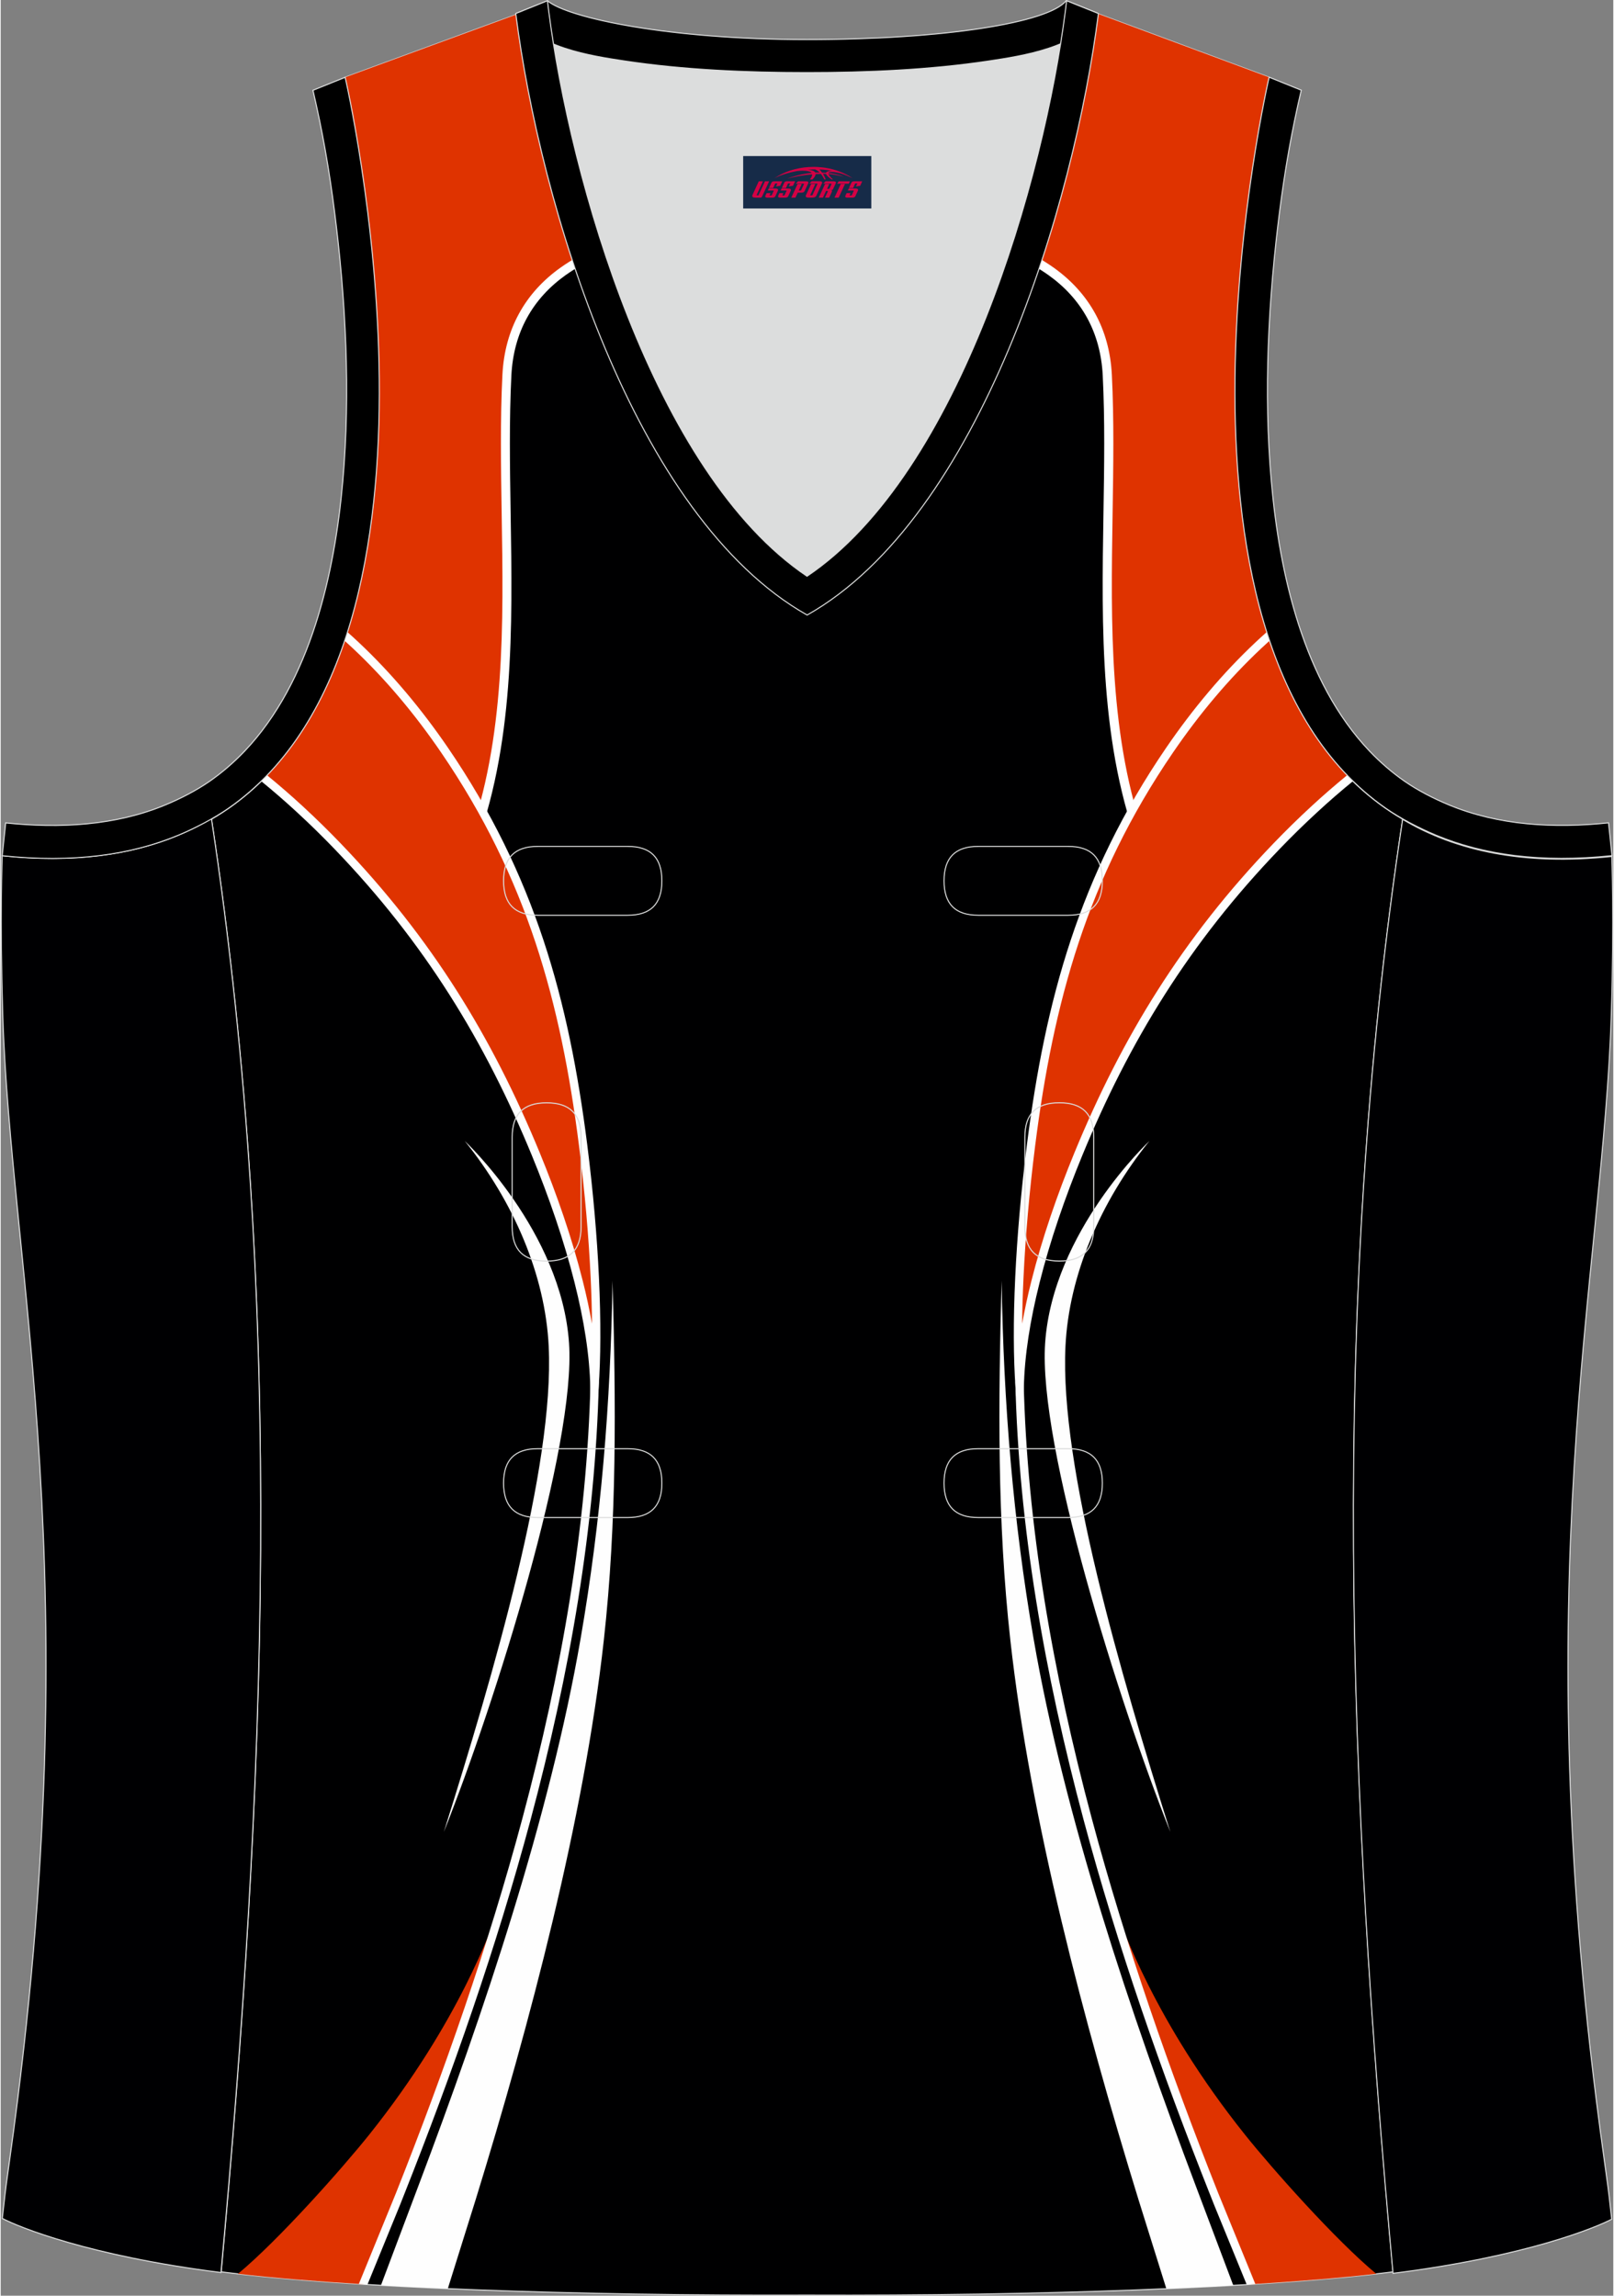 <?xml version="1.0" encoding="utf-8"?>
<!-- Generator: Adobe Illustrator 24.0.1, SVG Export Plug-In . SVG Version: 6.00 Build 0)  -->
<svg xmlns="http://www.w3.org/2000/svg" xmlns:xlink="http://www.w3.org/1999/xlink" version="1.1" id="图层_1" x="0px" y="0px" width="337.5px" height="480px" viewBox="0 0 302.07 429.99" enable-background="new 0 0 302.07 429.99" xml:space="preserve">
<rect x="0" y="0" width="302.07" height="429.99" fill="#808080" stroke="none"/>
<g>
	
		<path fill-rule="evenodd" clip-rule="evenodd" fill="#000001" stroke="#DCDDDD" stroke-width="0.2" stroke-miterlimit="22.926" d="   M101.66,0.86L64.52,14.48c0,0,25.42,109.47-25.03,138.96C53.4,245.33,49.5,335.76,41.3,425.52c23.36,2.98,66.56,4.52,109.76,4.36   c43.2,0.17,86.4-1.37,109.76-4.36c-8.2-89.78-12.1-180.2,1.8-272.08c-50.45-29.49-25.03-138.96-25.03-138.96L200.6,0.75   l-11.73,8.47l-40.24,2.38l-33.1-3.11L101.66,0.86z"/>
	<g>
		<path fill-rule="evenodd" clip-rule="evenodd" fill="#DF3300" d="M58.32,133.84c5.69,6.45,29.15,22.71,29.42,25.66    c10.81-27.88,5.65-60.54,7.09-89.27c0.44-8.69,4.45-15.09,10.52-19.4c5.68-4.04,14.23-7.14,20.55-10.2l-6.6-31.79l-3.77-0.35    l-13.87-7.63L64.52,14.48C64.52,14.48,82.42,91.64,58.32,133.84z"/>
		<path fill-rule="evenodd" clip-rule="evenodd" fill="#FFFFFF" d="M58.75,133.07c2.29,2.73,8.82,7.9,15.14,12.9    c5.77,4.57,11.37,9,13.64,11.66c6.99-19.21,6.65-40.68,6.31-61.49c-0.14-8.84-0.28-17.57,0.14-25.95    c0.22-4.33,1.3-8.12,3.07-11.38c1.89-3.49,4.57-6.38,7.81-8.68c4.05-2.88,9.47-5.26,14.54-7.49c1.94-0.85,3.82-1.68,5.54-2.49    L118.4,8.76l1.77,0.17l6.55,31.53l0.13,0.65l-0.6,0.29c-1.93,0.93-4.03,1.86-6.19,2.81c-5,2.2-10.34,4.55-14.24,7.32    c-3.03,2.16-5.53,4.85-7.29,8.1c-1.65,3.04-2.66,6.59-2.87,10.65c-0.42,8.36-0.28,17.05-0.14,25.85    c0.35,21.54,0.71,43.77-7.01,63.68l-1.31,3.38l-0.33-3.61c-0.11-1.24-6.94-6.64-14.05-12.27c-5.96-4.72-12.11-9.59-14.95-12.7    C58.18,134.1,58.46,133.59,58.75,133.07z"/>
		<path fill-rule="evenodd" clip-rule="evenodd" fill="#DF3300" d="M49.35,145.76c5.05,4.13,9.64,8.46,13.77,12.74    c16.98,17.65,28.31,36.23,37.12,57.65c6.05,14.7,10.76,30.8,11,43.77c0.78-10.69,0.17-27.31-2.14-45.49    c-3.41-26.83-9.73-50.2-25.93-73.93c-5.4-7.91-11.59-15.16-18.45-21.31C61.36,129.44,56.43,138.64,49.35,145.76z"/>
		<path fill-rule="evenodd" clip-rule="evenodd" fill="#FEFEFE" d="M48.79,146.31c2.33,1.9,4.56,3.84,6.69,5.81    c2.5,2.3,4.86,4.62,7.07,6.92c8.45,8.78,15.49,17.8,21.52,27.29c6.04,9.5,11.05,19.46,15.44,30.12    c3.19,7.76,6.01,15.92,7.99,23.81c1.75,6.95,2.83,13.66,2.94,19.68l0.31,17.19l1.25-17.15c0.4-5.54,0.44-12.66,0.06-20.77    c-0.36-7.59-1.08-16.04-2.2-24.87c-1.71-13.46-4.15-26.06-8.2-38.27C97.6,163.84,91.94,152,83.8,140.08    c-4.97-7.27-10.59-13.99-16.79-19.81c-0.68-0.64-1.36-1.26-2.05-1.87c-0.17,0.54-0.35,1.08-0.53,1.62    c0.51,0.46,1.01,0.92,1.51,1.39c6.12,5.74,11.67,12.37,16.57,19.55c8.06,11.8,13.66,23.51,17.67,35.6    c4.01,12.11,6.44,24.61,8.14,37.98c1.11,8.77,1.83,17.19,2.19,24.75c0.14,3.03,0.23,5.92,0.25,8.64    c-0.47-2.63-1.05-5.33-1.74-8.05c-2-7.95-4.84-16.18-8.07-24.02c-4.43-10.76-9.48-20.8-15.56-30.36    c-6.08-9.57-13.19-18.67-21.72-27.54c-2.24-2.33-4.63-4.68-7.14-6.99c-2.11-1.95-4.33-3.87-6.63-5.76    C49.54,145.59,49.16,145.95,48.79,146.31z"/>
		<path fill-rule="evenodd" clip-rule="evenodd" fill="#DF3300" d="M92.94,358.87c-1.08,1.87-6.63,19.34-23.95,41    c-5.01,6.26-16.93,19.71-24.55,26.02c6.63,0.76,14.6,1.41,23.53,1.96c1.37-3.48,7.73-18.29,8.45-20.25    C82.49,391.17,88.72,375.44,92.94,358.87z"/>
		<path fill-rule="evenodd" clip-rule="evenodd" fill="#FEFEFE" d="M68.7,427.9c1.98-4.84,5.99-14.65,6.11-14.94    c0.24-0.6,0.48-1.21,0.72-1.82c9.07-22.84,17.34-46.46,23.71-70.24c7.35-27.46,12.18-55.14,12.8-82.12l-1.56-0.03    c-0.62,26.88-5.43,54.47-12.76,81.85c-6.36,23.74-14.61,47.32-23.67,70.14c-0.32,0.8-4.52,11.08-6.97,17.06L68.7,427.9z"/>
		<path fill-rule="evenodd" clip-rule="evenodd" fill="#FEFEFE" d="M86.92,213.7c0,0,18.11,16.93,19.54,37.87    c1.31,19.18-13.8,67.31-23.46,91.57c9.31-29.62,20.73-68.38,19.65-90.94C102.02,238.82,96.03,224.98,86.92,213.7z"/>
		<path fill-rule="evenodd" clip-rule="evenodd" fill="#FEFEFE" d="M83.75,428.67c1.94-6.18,4.97-15.87,5.24-16.74    c10.19-33.09,20.26-71.18,23.98-104.68c2.48-22.33,2.27-44.31,1.64-67.37c-0.37,23.09-2.15,44.88-5.99,67.07    c-5.75,33.27-18.18,70.18-30.38,102.47c-0.42,1.12-4.43,11.76-7.02,18.64C75.22,428.27,79.41,428.48,83.75,428.67z"/>
		<path fill-rule="evenodd" clip-rule="evenodd" fill="#DF3300" d="M243.78,133.84c-5.69,6.45-29.15,22.71-29.42,25.66    c-10.81-27.88-5.65-60.54-7.09-89.27c-0.44-8.69-4.45-15.09-10.52-19.4c-5.68-4.04-14.23-7.14-20.55-10.2l6.45-31.04l6.21-0.37    l11.73-8.47l36.98,13.72C237.58,14.48,219.68,91.64,243.78,133.84z"/>
		<path fill-rule="evenodd" clip-rule="evenodd" fill="#FFFFFF" d="M244.22,134.61c-2.84,3.12-8.99,7.98-14.95,12.7    c-7.11,5.63-13.94,11.03-14.05,12.27l-0.33,3.61l-1.31-3.38c-7.72-19.91-7.36-42.15-7.01-63.68c0.14-8.8,0.28-17.49-0.14-25.85    c-0.21-4.06-1.22-7.6-2.87-10.65c-1.76-3.25-4.26-5.94-7.29-8.1c-3.9-2.77-9.24-5.12-14.24-7.32c-2.16-0.95-4.26-1.87-6.19-2.81    l-0.6-0.29l0.14-0.65l6.4-30.82l1.76-0.1l-6.36,30.62c1.71,0.81,3.6,1.64,5.54,2.49c5.07,2.23,10.49,4.61,14.54,7.49    c3.24,2.31,5.91,5.19,7.81,8.68c1.77,3.26,2.85,7.04,3.07,11.38c0.42,8.38,0.28,17.11,0.14,25.95    c-0.33,20.81-0.68,42.27,6.31,61.49c2.27-2.66,7.86-7.09,13.64-11.66c6.32-5,12.85-10.17,15.14-12.9    C243.64,133.59,243.92,134.1,244.22,134.61z"/>
		<path fill-rule="evenodd" clip-rule="evenodd" fill="#DF3300" d="M252.75,145.76c-5.05,4.13-9.64,8.46-13.77,12.74    c-16.98,17.65-28.31,36.23-37.12,57.65c-6.05,14.7-10.76,30.8-11,43.77c-0.78-10.69-0.17-27.31,2.14-45.49    c3.41-26.83,9.73-50.2,25.93-73.93c5.4-7.91,11.59-15.16,18.45-21.31C240.74,129.44,245.67,138.64,252.75,145.76z"/>
		<path fill-rule="evenodd" clip-rule="evenodd" fill="#FEFEFE" d="M253.31,146.31c-2.33,1.9-4.56,3.84-6.69,5.81    c-2.5,2.3-4.86,4.62-7.07,6.92c-8.45,8.78-15.49,17.8-21.52,27.29c-6.04,9.5-11.05,19.46-15.44,30.12    c-3.19,7.76-6.02,15.92-7.99,23.81c-1.75,6.95-2.83,13.66-2.94,19.68l-0.31,17.19l-1.25-17.15c-0.4-5.54-0.44-12.66-0.06-20.77    c0.36-7.59,1.08-16.04,2.2-24.87c1.71-13.46,4.15-26.06,8.2-38.27c4.06-12.23,9.72-24.07,17.86-35.99    c4.97-7.27,10.59-13.99,16.79-19.81c0.68-0.64,1.36-1.26,2.05-1.87c0.17,0.54,0.35,1.08,0.53,1.62c-0.51,0.46-1.01,0.92-1.51,1.39    c-6.12,5.74-11.67,12.37-16.57,19.55c-8.06,11.8-13.66,23.51-17.67,35.6c-4.01,12.11-6.44,24.61-8.14,37.98    c-1.11,8.77-1.83,17.19-2.19,24.75c-0.14,3.03-0.23,5.92-0.25,8.64c0.47-2.63,1.05-5.33,1.74-8.05c2-7.95,4.84-16.18,8.07-24.02    c4.43-10.76,9.48-20.8,15.56-30.36c6.08-9.57,13.19-18.67,21.72-27.54c2.24-2.33,4.63-4.68,7.14-6.99    c2.11-1.95,4.33-3.87,6.63-5.76C252.56,145.59,252.94,145.95,253.31,146.31z"/>
		<path fill-rule="evenodd" clip-rule="evenodd" fill="#DF3300" d="M209.16,358.87c1.08,1.87,6.63,19.34,23.95,41    c5.01,6.26,16.93,19.71,24.56,26.02c-6.63,0.76-14.6,1.41-23.53,1.96c-1.37-3.47-7.73-18.3-8.45-20.25    C219.61,391.17,213.38,375.44,209.16,358.87z"/>
		<path fill-rule="evenodd" clip-rule="evenodd" fill="#FEFEFE" d="M233.4,427.9c-1.98-4.83-6-14.65-6.11-14.94    c-0.24-0.6-0.48-1.21-0.72-1.82c-9.07-22.84-17.34-46.46-23.71-70.24c-7.35-27.46-12.18-55.14-12.8-82.12l1.56-0.03    c0.62,26.88,5.43,54.47,12.76,81.85c6.36,23.74,14.61,47.32,23.67,70.14c0.32,0.81,4.53,11.08,6.97,17.07L233.4,427.9z"/>
		<path fill-rule="evenodd" clip-rule="evenodd" fill="#FEFEFE" d="M215.18,213.7c0,0-18.11,16.93-19.54,37.87    c-1.31,19.18,13.8,67.31,23.46,91.57c-9.31-29.62-20.73-68.38-19.65-90.94C200.08,238.82,206.07,224.98,215.18,213.7z"/>
		<path fill-rule="evenodd" clip-rule="evenodd" fill="#FEFEFE" d="M218.35,428.68c-1.93-6.18-4.97-15.87-5.24-16.75    c-10.19-33.09-20.26-71.18-23.98-104.68c-2.48-22.33-2.27-44.31-1.64-67.37c0.37,23.09,2.15,44.88,5.99,67.07    c5.75,33.27,18.18,70.18,30.38,102.47c0.42,1.12,4.44,11.77,7.03,18.64C226.88,428.28,222.69,428.49,218.35,428.68z"/>
	</g>
	<path fill-rule="evenodd" clip-rule="evenodd" fill="#DCDDDD" d="M151.05,107.93c26.91-18.1,42.33-67.44,47.51-99.73   c-4.43,1.88-9.9,2.69-13.41,3.22c-11.13,1.68-22.9,2.18-34.15,2.18c-11.25,0-23.02-0.5-34.15-2.18c-3.48-0.52-8.88-1.32-13.27-3.16   C108.74,40.55,124.16,89.84,151.05,107.93z"/>
	
		<path fill-rule="evenodd" clip-rule="evenodd" fill="#000002" stroke="#DCDDDD" stroke-width="0.2" stroke-miterlimit="22.926" d="   M262.61,153.46c9.87,5.89,22.67,8.69,39.18,6.95c0,0,0.46,11.68-0.09,29.56c-1.51,49.06-16.56,105.39-1.41,213.94   c1.31,9.36,0.84,6.4,1.49,11.75c-3,1.58-16.15,7.01-40.97,10.14C252.6,335.94,248.68,245.43,262.61,153.46z"/>
	<path fill-rule="evenodd" clip-rule="evenodd" stroke="#DCDDDD" stroke-width="0.2" stroke-miterlimit="22.926" d="M205.31,2.41   l-0.12,0.28c-2.78,6.16-14.15,7.84-20.05,8.73c-11.13,1.68-22.9,2.18-34.15,2.18c-11.25,0-23.02-0.5-34.15-2.18   c-5.9-0.89-17.27-2.57-20.05-8.73l-0.1-0.23c1.13-0.45,1.64-0.66,5.74-2.31c3.85,3.24,22.88,7.26,48.57,7.26s45.24-3.15,48.57-7.26   l0.15,0.01C203.83,1.81,202.32,1.2,205.31,2.41z"/>
	
		<path fill-rule="evenodd" clip-rule="evenodd" fill="#000002" stroke="#DCDDDD" stroke-width="0.2" stroke-miterlimit="22.926" d="   M39.47,153.31C29.6,159.2,16.8,162,0.28,160.26c0,0-0.45,11.68,0.09,29.56c1.51,49.06,16.56,105.39,1.41,213.94   c-1.31,9.36-0.84,6.4-1.49,11.75c3,1.58,16.15,7.01,40.97,10.14C49.49,335.8,53.4,245.29,39.47,153.31z"/>
	<path fill-rule="evenodd" clip-rule="evenodd" stroke="#DCDDDD" stroke-width="0.2" stroke-miterlimit="22.926" d="M96.48,2.53   l5.93-2.39l0.2,1.61c4.03,31.77,19.67,86.82,48.43,106.18c28.77-19.35,44.41-74.41,48.43-106.18l0.2-1.61l5.95,2.39   c-4.53,35.74-22.04,94.27-54.56,112.67C118.52,96.79,101.01,38.27,96.48,2.53z"/>
	<path fill="none" stroke="#DCDDDD" stroke-width="0.2" stroke-miterlimit="22.926" d="M183.13,158.53c-4.32,0-6.42,2.11-6.42,6.45   s2.1,6.45,6.42,6.45h16.81c4.32,0,6.42-2.11,6.42-6.45s-2.1-6.45-6.42-6.45H183.13L183.13,158.53L183.13,158.53z M204.75,212.97   c0-4.32-2.11-6.42-6.45-6.42s-6.45,2.1-6.45,6.42v16.81c0,4.32,2.11,6.42,6.45,6.42s6.45-2.1,6.45-6.42V212.97L204.75,212.97   L204.75,212.97z M95.81,229.79c0,4.32,2.11,6.42,6.45,6.42s6.45-2.1,6.45-6.42v-16.81c0-4.32-2.11-6.42-6.45-6.42   s-6.45,2.1-6.45,6.42V229.79L95.81,229.79L95.81,229.79z M100.62,271.34c-4.32,0-6.42,2.11-6.42,6.45c0,4.34,2.1,6.45,6.42,6.45   h16.81c4.32,0,6.42-2.11,6.42-6.45s-2.1-6.45-6.42-6.45H100.62L100.62,271.34L100.62,271.34z M183.13,271.34   c-4.32,0-6.42,2.11-6.42,6.45c0,4.34,2.1,6.45,6.42,6.45h16.81c4.32,0,6.42-2.11,6.42-6.45s-2.1-6.45-6.42-6.45H183.13   L183.13,271.34L183.13,271.34z M100.62,158.53c-4.32,0-6.42,2.11-6.42,6.45s2.1,6.45,6.42,6.45h16.81c4.32,0,6.42-2.11,6.42-6.45   s-2.1-6.45-6.42-6.45H100.62z"/>
	<path fill-rule="evenodd" clip-rule="evenodd" stroke="#DCDDDD" stroke-width="0.2" stroke-miterlimit="22.926" d="M62.51,39.46   c2.13,16.62,3.04,33.96,1.57,50.67c-1.52,17.32-6.03,37.55-18.38,50.55c-2,2.1-4.2,4.01-6.59,5.67c-2.48,1.72-5.41,3.22-8.19,4.38   c-9.42,3.94-19.94,4.46-29.99,3.4l-0.65,6.15c13.26,1.4,24.14-0.14,33.01-3.85c3.09-1.29,6.59-3.1,9.34-5.01   C88.85,119.29,64.52,14.48,64.52,14.48l-6.03,2.43C60.27,24.54,61.52,31.71,62.51,39.46z"/>
	<path fill-rule="evenodd" clip-rule="evenodd" stroke="#DCDDDD" stroke-width="0.2" stroke-miterlimit="22.926" d="M239.58,39.46   c-2.13,16.62-3.04,33.96-1.57,50.67c1.52,17.32,6.03,37.55,18.39,50.54c2,2.1,4.2,4.01,6.59,5.67c2.48,1.72,5.41,3.22,8.2,4.38   c9.42,3.94,19.94,4.46,29.99,3.4l0.65,6.15c-13.26,1.4-24.14-0.14-33.01-3.85c-3.09-1.29-6.59-3.1-9.34-5.01   C213.26,119.28,237.6,14.46,237.6,14.46l6.02,2.43C241.83,24.54,240.58,31.71,239.58,39.46z"/>
	
</g>
<g id="tag_logo">
	<rect y="29.23" fill="#162B48" width="24" height="9.818" x="139.08"/>
	<g>
		<path fill="#D30044" d="M155.04,32.42l0.005-0.011c0.131-0.311,1.085-0.262,2.351,0.071c0.715,0.24,1.44,0.54,2.193,0.9    c-0.218-0.147-0.447-0.289-0.682-0.42l0.011,0.005l-0.011-0.005c-1.478-0.845-3.218-1.418-5.1-1.62    c-1.282-0.115-1.658-0.082-2.411-0.055c-2.449,0.142-4.68,0.905-6.458,2.095c1.26-0.638,2.722-1.075,4.195-1.336    c1.467-0.18,2.476-0.033,2.771,0.344c-1.691,0.175-3.469,0.633-4.555,1.075c1.156-0.338,2.967-0.665,4.647-0.813    c0.016,0.251-0.115,0.567-0.415,0.96h0.475c0.376-0.382,0.584-0.725,0.595-1.004c0.333-0.022,0.66-0.033,0.971-0.033    C153.87,32.86,154.08,33.21,154.28,33.6h0.262c-0.125-0.344-0.295-0.687-0.518-1.036c0.207,0,0.393,0.005,0.567,0.011    c0.104,0.267,0.496,0.66,1.058,1.025h0.245c-0.442-0.365-0.753-0.753-0.835-1.004c1.047,0.065,1.696,0.224,2.885,0.513    C156.86,32.68,156.12,32.51,155.04,32.42z M152.6,32.33c-0.164-0.295-0.655-0.485-1.402-0.551    c0.464-0.033,0.922-0.055,1.364-0.055c0.311,0.147,0.589,0.344,0.84,0.589C153.14,32.31,152.87,32.32,152.6,32.33z M154.58,32.38c-0.224-0.016-0.458-0.027-0.715-0.044c-0.147-0.202-0.311-0.398-0.502-0.6c0.082,0,0.164,0.005,0.24,0.011    c0.72,0.033,1.429,0.125,2.138,0.273C155.07,31.98,154.69,32.14,154.58,32.38z"/>
		<path fill="#D30044" d="M142,33.96L140.83,36.51C140.65,36.88,140.92,37.02,141.4,37.02l0.873,0.005    c0.115,0,0.251-0.049,0.327-0.175l1.342-2.891H143.16L141.94,36.59H141.77c-0.147,0-0.185-0.033-0.147-0.125l1.156-2.504H142L142,33.96z M143.86,35.31h1.271c0.36,0,0.584,0.125,0.442,0.425L145.1,36.77C145,36.99,144.73,37.02,144.5,37.02H143.58c-0.267,0-0.442-0.136-0.349-0.333l0.235-0.513h0.742L144.03,36.55C144.01,36.6,144.05,36.61,144.11,36.61h0.18    c0.082,0,0.125-0.016,0.147-0.071l0.376-0.813c0.011-0.022,0.011-0.044-0.055-0.044H143.69L143.86,35.31L143.86,35.31z M144.68,35.24h-0.78l0.475-1.025c0.098-0.218,0.338-0.256,0.578-0.256H146.4L146.01,34.8L145.23,34.92l0.262-0.562H145.2c-0.082,0-0.12,0.016-0.147,0.071L144.68,35.24L144.68,35.24z M146.27,35.31L146.1,35.68h1.069c0.06,0,0.06,0.016,0.049,0.044    L146.84,36.54C146.82,36.59,146.78,36.61,146.7,36.61H146.52c-0.055,0-0.104-0.011-0.082-0.06l0.175-0.376H145.87L145.64,36.69C145.54,36.88,145.72,37.02,145.99,37.02h0.916c0.24,0,0.502-0.033,0.605-0.251l0.475-1.031c0.142-0.3-0.082-0.425-0.442-0.425H146.27L146.27,35.31z M147.08,35.24l0.371-0.818c0.022-0.055,0.06-0.071,0.147-0.071h0.295L147.63,34.91l0.791-0.115l0.387-0.845H147.36c-0.24,0-0.48,0.038-0.578,0.256L146.31,35.24L147.08,35.24L147.08,35.24z M149.48,35.7h0.278c0.087,0,0.153-0.022,0.202-0.115    l0.496-1.075c0.033-0.076-0.011-0.12-0.125-0.12H148.93l0.431-0.431h1.522c0.355,0,0.485,0.153,0.393,0.355l-0.676,1.445    c-0.06,0.125-0.175,0.333-0.644,0.327l-0.649-0.005L148.87,37.02H148.09l1.178-2.558h0.785L149.48,35.7L149.48,35.7z     M152.07,36.51c-0.022,0.049-0.06,0.076-0.142,0.076h-0.191c-0.082,0-0.109-0.027-0.082-0.076l0.944-2.051h-0.785l-0.987,2.138    c-0.125,0.273,0.115,0.415,0.453,0.415h0.72c0.327,0,0.649-0.071,0.769-0.322l1.085-2.384c0.093-0.202-0.06-0.355-0.415-0.355    h-1.533l-0.431,0.431h1.38c0.115,0,0.164,0.033,0.131,0.104L152.07,36.51L152.07,36.51z M154.79,35.38h0.278    c0.087,0,0.158-0.022,0.202-0.115l0.344-0.753c0.033-0.076-0.011-0.12-0.125-0.12h-1.402l0.425-0.431h1.527    c0.355,0,0.485,0.153,0.393,0.355l-0.529,1.124c-0.044,0.093-0.147,0.18-0.393,0.18c0.224,0.011,0.256,0.158,0.175,0.327    l-0.496,1.075h-0.785l0.54-1.167c0.022-0.055-0.005-0.087-0.104-0.087h-0.235L154.02,37.02h-0.785l1.178-2.558h0.785L154.79,35.38L154.79,35.38z M157.36,34.47L156.18,37.02h0.785l1.184-2.558H157.36L157.36,34.47z M158.87,34.4l0.202-0.431h-2.1l-0.295,0.431    H158.87L158.87,34.4z M158.85,35.31h1.271c0.36,0,0.584,0.125,0.442,0.425l-0.475,1.031c-0.104,0.218-0.371,0.251-0.605,0.251    h-0.916c-0.267,0-0.442-0.136-0.349-0.333l0.235-0.513h0.742L159.02,36.55c-0.022,0.049,0.022,0.06,0.082,0.06h0.18    c0.082,0,0.125-0.016,0.147-0.071l0.376-0.813c0.011-0.022,0.011-0.044-0.049-0.044h-1.069L158.85,35.31L158.85,35.31z     M159.66,35.24H158.88l0.475-1.025c0.098-0.218,0.338-0.256,0.578-0.256h1.451l-0.387,0.845l-0.791,0.115l0.262-0.562h-0.295    c-0.082,0-0.12,0.016-0.147,0.071L159.66,35.24z"/>
	</g>
</g>
</svg>